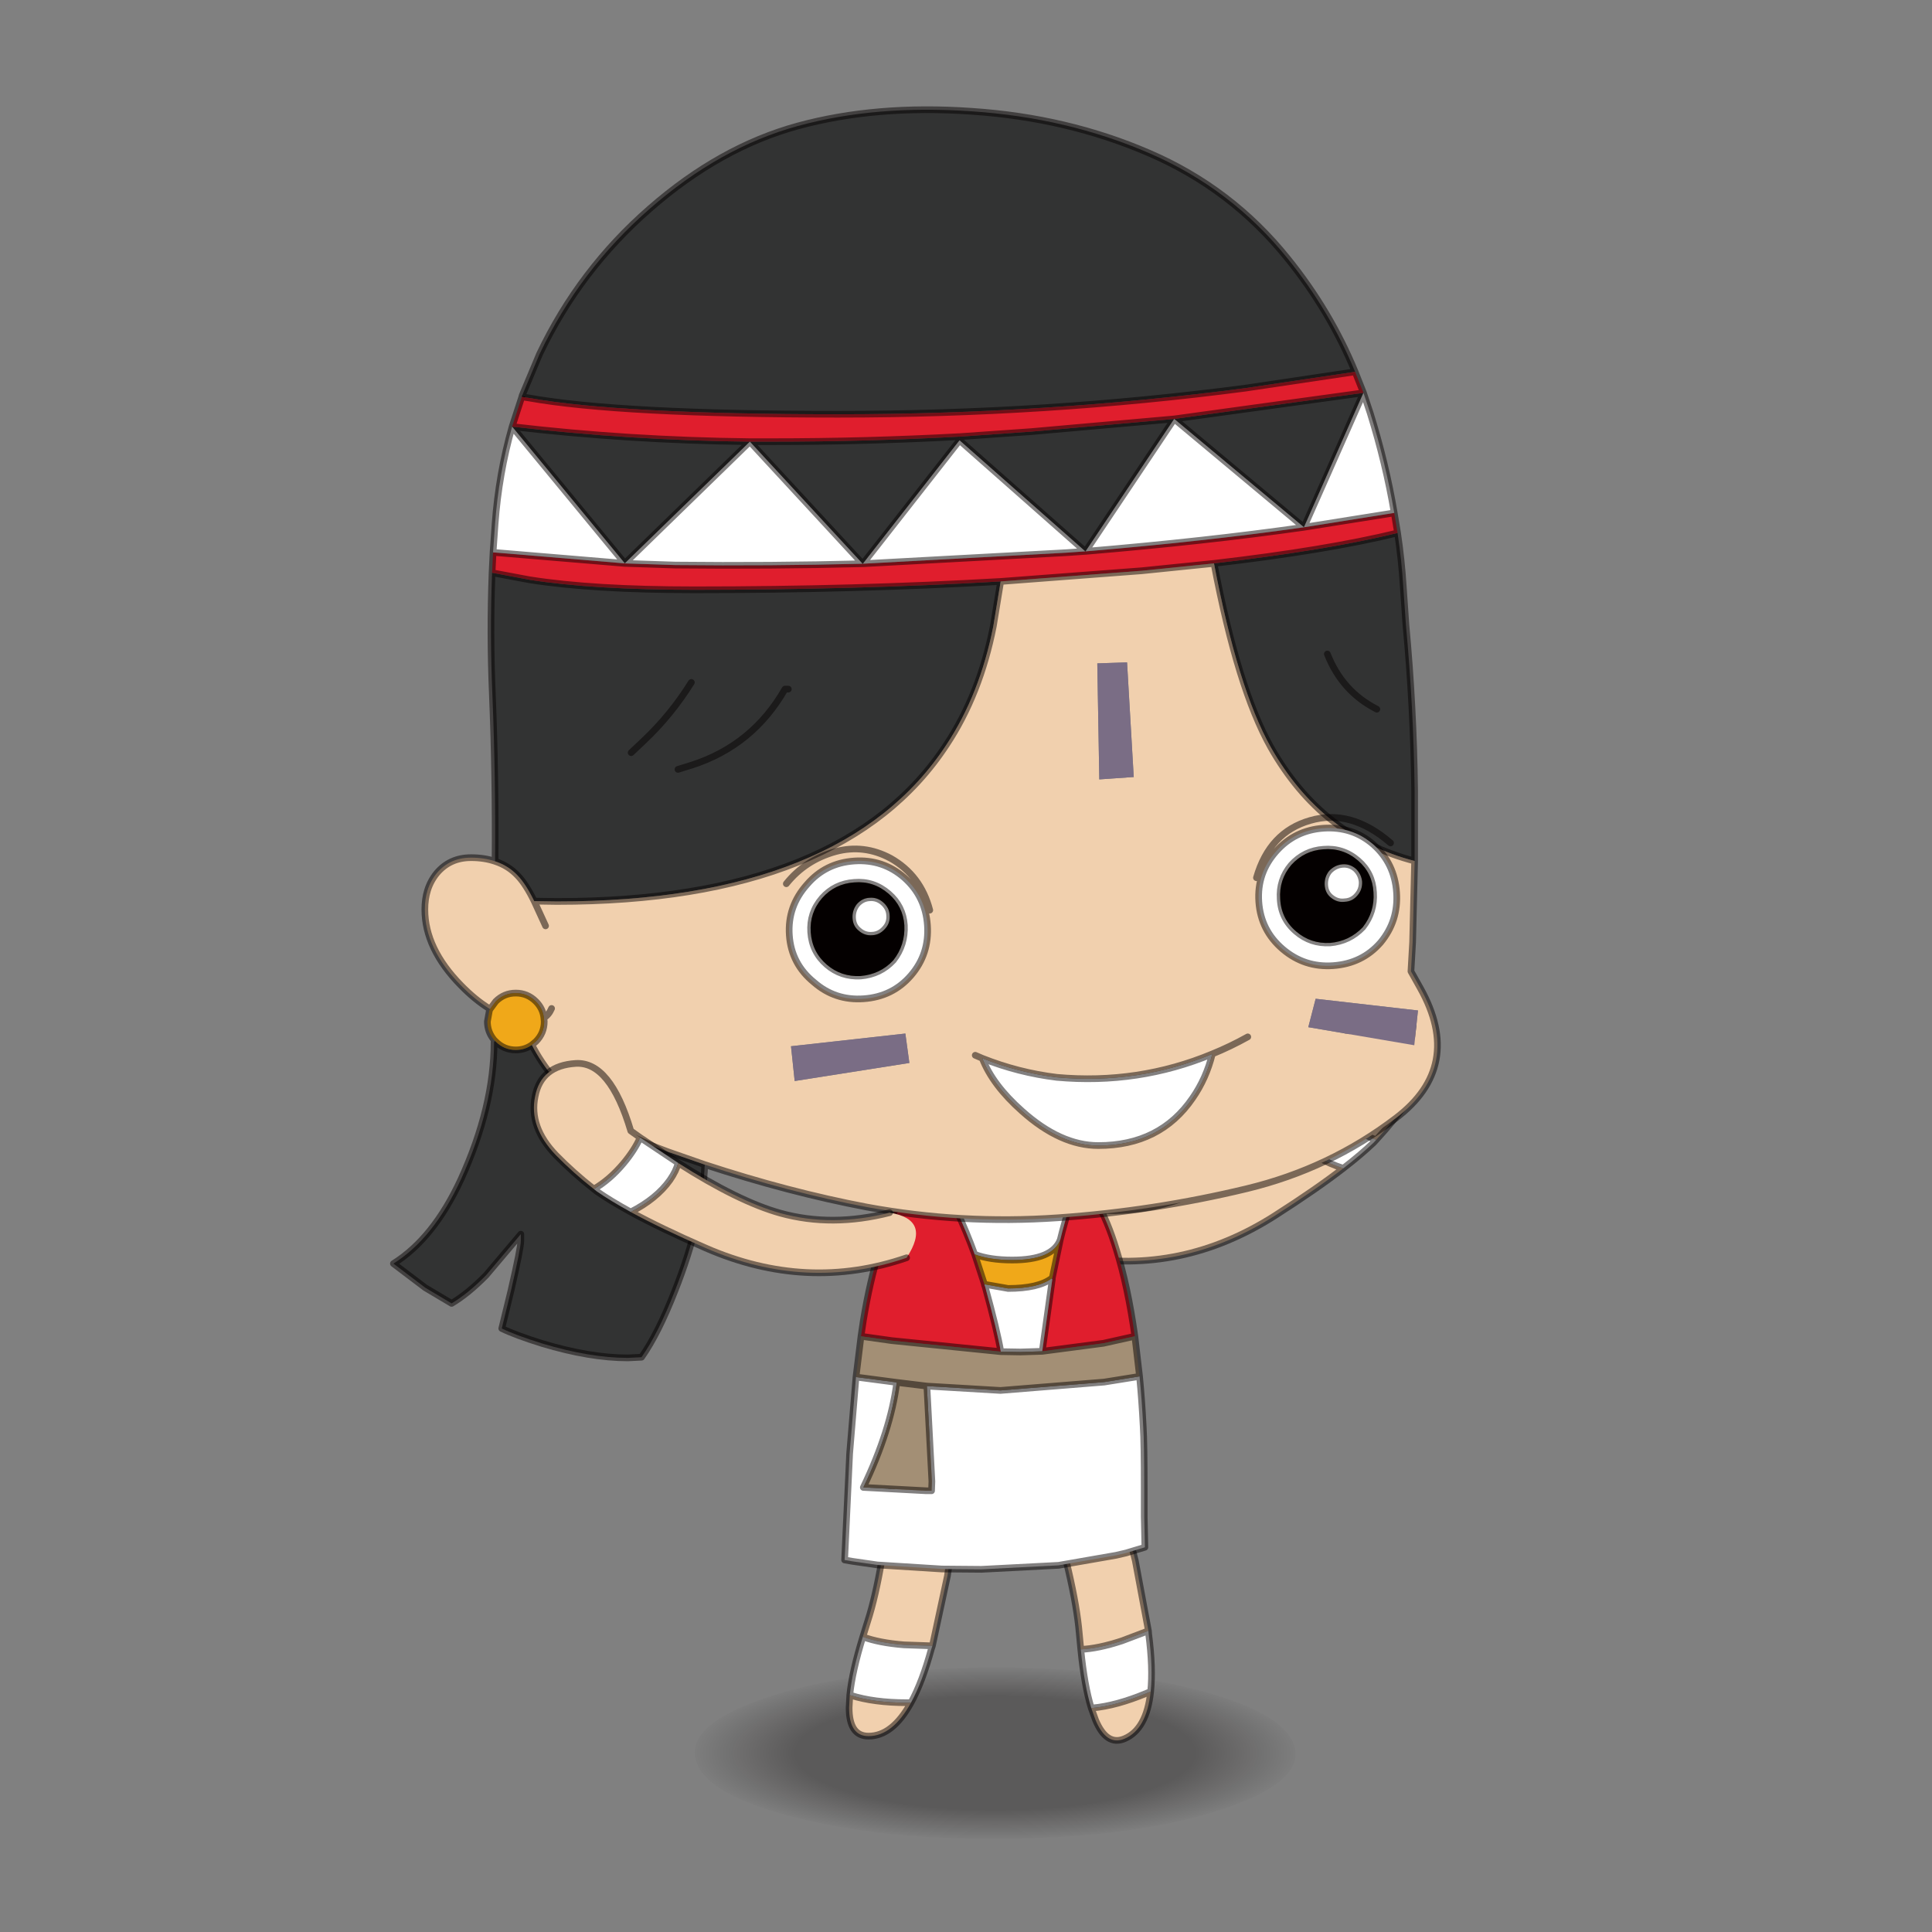 <?xml version="1.0" encoding="utf-8"?>
<!-- Generator: Adobe Illustrator 16.0.0, SVG Export Plug-In . SVG Version: 6.00 Build 0)  -->
<!DOCTYPE svg PUBLIC "-//W3C//DTD SVG 1.1//EN" "http://www.w3.org/Graphics/SVG/1.1/DTD/svg11.dtd">
<svg version="1.1" id="圖層_1" xmlns="http://www.w3.org/2000/svg" xmlns:xlink="http://www.w3.org/1999/xlink" x="0px" y="0px"
	 width="130px" height="130px" viewBox="0 0 130 130" enable-background="new 0 0 130 130" xml:space="preserve">
<rect x="0" y="0" width="130" height="130" fill="#808080" stroke="none"/>
<symbol  id="Graphic_x2F_shape_24__x28_Up_x29_" viewBox="-35.327 -86.602 89.815 25.645">
	
		<radialGradient id="SVGID_1_" cx="9.581" cy="-73.78" r="45.949" gradientTransform="matrix(1 0 0 0.285 0 -52.735)" gradientUnits="userSpaceOnUse">
		<stop  offset="0.647" style="stop-color:#040000;stop-opacity:0.298"/>
		<stop  offset="1" style="stop-color:#040000;stop-opacity:0"/>
	</radialGradient>
	<path fill-rule="evenodd" clip-rule="evenodd" fill="url(#SVGID_1_)" d="M5.85-86.55c-12.367,0.3-22.55,1.8-30.55,4.5
		c-8,2.7-11.483,5.816-10.45,9.35c1.066,3.5,6.316,6.4,15.75,8.7c9.467,2.267,20.367,3.267,32.7,3c12.4-0.3,22.6-1.8,30.6-4.5
		c8-2.733,11.467-5.867,10.4-9.4c-1-3.5-6.233-6.4-15.7-8.7C29.133-85.867,18.217-86.85,5.85-86.55z"/>
</symbol>
<symbol  id="Graphic_x2F_shape_35" viewBox="-44.018 -4.15 45.437 48.983">
	<g>
		<path fill-rule="evenodd" clip-rule="evenodd" fill="#F1D0AE" d="M-30.2,29.55c-1.033-0.9-2.333-1.716-3.9-2.45
			c-1.933-0.9-3.816-1.434-5.65-1.6c-1.167,2.3-2.167,4.633-3,7c-1.267,3.7-0.967,6.8,0.9,9.3c1.833,2.534,4.367,3.167,7.6,1.9
			c3.2-1.267,4.267-5.483,3.2-12.65L-30.2,29.55z M-1.1,3.55c3.533-2.4,3.35-4.8-0.55-7.2C-12.117-2.55-21,2.133-28.3,10.4
			c-3.233,3.667-5.867,6.883-7.9,9.65c2.9,0.1,5.35,0.717,7.35,1.85c0.967,0.567,1.7,1.167,2.2,1.8
			c3.833-6.034,7.4-10.467,10.7-13.3C-11.883,6.933-6.933,4.65-1.1,3.55z"/>
		<path fill-rule="evenodd" clip-rule="evenodd" fill="#FFFFFF" d="M-30.2,29.55l3.55-5.85c-0.5-0.633-1.233-1.233-2.2-1.8
			c-2-1.133-4.45-1.75-7.35-1.85c-1.367,1.867-2.466,3.517-3.3,4.95l-0.25,0.5c1.833,0.167,3.717,0.7,5.65,1.6
			C-32.533,27.833-31.233,28.65-30.2,29.55z"/>
		
			<path fill-rule="evenodd" clip-rule="evenodd" fill="none" stroke="#040000" stroke-linecap="round" stroke-linejoin="round" stroke-miterlimit="3" stroke-opacity="0.498" d="
			M-30.2,29.55l-0.85,1.5c1.066,7.167,0,11.383-3.2,12.65c-3.233,1.267-5.767,0.633-7.6-1.9c-1.867-2.5-2.167-5.6-0.9-9.3
			c0.833-2.367,1.833-4.7,3-7c1.833,0.167,3.717,0.7,5.65,1.6C-32.533,27.833-31.233,28.65-30.2,29.55z M-36.2,20.05
			c-1.367,1.867-2.466,3.517-3.3,4.95l-0.25,0.5 M-1.65-3.65C-12.117-2.55-21,2.133-28.3,10.4c-3.233,3.667-5.867,6.883-7.9,9.65
			c2.9,0.1,5.35,0.717,7.35,1.85c0.967,0.567,1.7,1.167,2.2,1.8l-3.55,5.85 M-26.65,23.7c3.833-6.034,7.4-10.467,10.7-13.3
			c4.067-3.467,9.017-5.75,14.85-6.85"/>
	</g>
</symbol>
<symbol  id="Graphic_x2F_shape_37__x28_Hit_x29_" viewBox="-12.25 -39.45 18.05 44.232">
	<g>
		<path fill-rule="evenodd" clip-rule="evenodd" fill="#F1D0AE" d="M-2.5-33.95c-1.833-3.333-3.95-5-6.35-5
			c-1.933,0-2.9,1.417-2.9,4.25l0.1,1.9l0.15-0.05c2.3-0.733,5.1-1.1,8.4-1.1H-2.5z M0.7-25.45l-4.25,0.15
			c-2.5,0.2-4.55,0.6-6.15,1.2l0.7,2.25C-7.4-16.917-6.117-9.367-5.15,0.8c0.833,2.2,2.433,3.5,4.8,3.9
			C2.017,5.133,3.9,3.833,5.3,0.8L2.95-15L0.7-25.45z"/>
		<path fill-rule="evenodd" clip-rule="evenodd" fill="#FFFFFF" d="M0.7-25.45L0.55-25.9c-0.9-3.3-1.917-5.983-3.05-8.05h-0.6
			c-3.3,0-6.1,0.367-8.4,1.1l-0.15,0.05c0.233,2.333,0.883,5.233,1.95,8.7c1.6-0.6,3.65-1,6.15-1.2L0.7-25.45z"/>
		
			<path fill-rule="evenodd" clip-rule="evenodd" fill="none" stroke="#040000" stroke-linecap="round" stroke-linejoin="round" stroke-miterlimit="3" stroke-opacity="0.498" d="
			M5.3,0.8L2.95-15L0.7-25.45L0.55-25.9c-0.9-3.3-1.917-5.983-3.05-8.05c-1.833-3.333-3.95-5-6.35-5c-1.933,0-2.9,1.417-2.9,4.25
			l0.1,1.9c0.233,2.333,0.883,5.233,1.95,8.7l0.7,2.25C-7.4-16.917-6.117-9.367-5.15,0.8 M-11.65-32.8l0.15-0.05
			c2.3-0.733,5.1-1.1,8.4-1.1h0.6 M0.7-25.45l-4.25,0.15c-2.5,0.2-4.55,0.6-6.15,1.2"/>
	</g>
</symbol>
<symbol  id="Graphic_x2F_shape_379__x28_Hit_x29_" viewBox="3.55 -4.15 61.409 105.38">
	<g id="圖層_3_10_">
		<path fill-rule="evenodd" clip-rule="evenodd" fill="#F4A016" d="M4.95-3.65L4.05,2.2c15.2,8.7,25.75,16.216,31.65,22.55
			c5.9,6.367,9.133,15.75,9.7,28.15c0.533,12.4-2.783,22.133-9.95,29.2l-3.85-0.6l-1.5,0.149c-0.667,0.2-1,0.667-1,1.4
			c0,1.133,0.517,2.116,1.55,2.95c0.633,0.566,1.467,1.05,2.5,1.45l2.95,0.85l-1.3-0.05c-2.7,0-5.2,0.383-7.5,1.149
			C24.167,90.467,22.6,92,22.6,94l0.1,1.1c0.167,0.768,0.5,1.518,1,2.25c1.966,2.467,6.05,3.583,12.25,3.351
			c6.167-0.2,12.216-3.884,18.15-11.051c3.967-4.8,6.833-10.699,8.6-17.699c4.367-17.233,0.6-33.483-11.3-48.75
			C39.567,8.067,24.083-0.883,4.95-3.65z M35.45,82.1L37.6,82.7L35.45,82.1z"/>
		
			<path fill-rule="evenodd" clip-rule="evenodd" fill="none" stroke="#040000" stroke-linecap="round" stroke-linejoin="round" stroke-miterlimit="3" stroke-opacity="0.498" d="
			M4.05,2.2c15.2,8.7,25.75,16.216,31.65,22.55c5.9,6.367,9.133,15.75,9.7,28.15c0.533,12.4-2.783,22.133-9.95,29.2l-3.85-0.6
			l-1.5,0.149c-0.667,0.2-1,0.667-1,1.4c0,1.133,0.517,2.116,1.55,2.95c0.633,0.566,1.467,1.05,2.5,1.45l2.95,0.85l-1.3-0.05
			c-2.7,0-5.2,0.383-7.5,1.149C24.167,90.467,22.6,92,22.6,94l0.1,1.1c0.167,0.768,0.5,1.518,1,2.25
			c1.966,2.467,6.05,3.583,12.25,3.351c6.167-0.2,12.216-3.884,18.15-11.051c3.967-4.8,6.833-10.699,8.6-17.699
			c4.367-17.233,0.6-33.483-11.3-48.75C39.567,8.067,24.083-0.883,4.95-3.65 M35.45,82.1L37.6,82.7"/>
	</g>
</symbol>
<symbol  id="Graphic_x2F_shape_39__x28_Hit_x29_" viewBox="2.15 -65 45.9 65.518">
	<g>
		<path fill-rule="evenodd" clip-rule="evenodd" fill="#E01E2D" d="M24.2-31.95c0.333,2,1.117,5.25,2.35,9.75l0.1,0.25v0.1
			l1.45,4.45c1.566,4.333,3.733,9.017,6.5,14.05l1-0.9c1.2-1.233,2.316-2.733,3.35-4.5c2.566-4.467,4.5-10.65,5.8-18.55l0.35-2.35
			l-4.6-0.65L24.2-31.95z M16.5-21.15L18-31.9l-9.15,1.2l-4.7,1.05c0.7,4.967,1.617,9.267,2.75,12.9
			c0.867,2.867,1.883,5.317,3.05,7.35l0.1,0.2l1.9,2.75L12.5-5.8c0.967-2.833,1.8-5.567,2.5-8.2l0.05-0.2l0.25-1l1.2-5.75V-21.15z"
			/>
		<path fill-rule="evenodd" clip-rule="evenodd" fill="#FFFFFF" d="M18-31.9l-1.5,10.75L16.6-21c1.333-1,3.5-1.5,6.5-1.5l3.4,0.6
			l0.15-0.05l-0.1-0.25c-1.233-4.5-2.017-7.75-2.35-9.75L21.25-32L18-31.9z M35.25-37.1L34.5-51.35l0.05-1.4h0.8l9.4,0.5
			c-2.733,5.7-4.4,10.933-5,15.7l4.55,0.6l1.55,0.2L46.8-47.2l0.75-15.9l-1.15-0.2l-3.8-0.55h-0.05L33-64.45l-5.9-0.05l-11.55,0.6
			l-8.6,1.5l-1.5,0.35l-2.8,0.85l0.1,4.55v2v2.2c0,4.567,0.05,7.65,0.15,9.25c0.133,2.667,0.317,5.184,0.55,7.55l5.3-0.85l15.5-1.25
			L35.25-37.1z M15.3-15.2l-0.25,1L15-14c-0.7,2.633-1.533,5.367-2.5,8.2c0.967,1.133,2.017,2.1,3.15,2.9
			c2.934,2.1,6.467,3.066,10.6,2.9l3.8-0.7c1.633-0.566,3.15-1.45,4.55-2.65c-2.767-5.033-4.934-9.717-6.5-14.05
			c-1.5-0.567-3.367-0.85-5.6-0.85C18.467-18.25,16.067-17.233,15.3-15.2z"/>
		<path fill-rule="evenodd" clip-rule="evenodd" fill="#A38F75" d="M39.75-36.55c0.6-4.767,2.267-10,5-15.7l-9.4-0.5h-0.8l-0.05,1.4
			l0.75,14.25L39.75-36.55l-4.5-0.55l-11-0.65L8.75-36.5l-5.3,0.85l0.7,6l4.7-1.05L18-31.9l3.25-0.1l2.95,0.05l16.3,1.65l4.6,0.65
			l0.75-6.1l-1.55-0.2L39.75-36.55z"/>
		<path fill-rule="evenodd" clip-rule="evenodd" fill="#F0A819" d="M16.6-21l-0.1,0.05l-1.2,5.75c0.767-2.033,3.167-3.05,7.2-3.05
			c2.233,0,4.1,0.283,5.6,0.85l-1.45-4.45L26.5-21.9l-3.4-0.6C20.1-22.5,17.933-22,16.6-21z"/>
		
			<path fill-rule="evenodd" clip-rule="evenodd" fill="none" stroke="#040000" stroke-linecap="round" stroke-linejoin="round" stroke-miterlimit="3" stroke-opacity="0.498" d="
			M45.85-35.75l-0.75,6.1l-4.6-0.65l-16.3-1.65L21.25-32L18-31.9l-9.15,1.2l-4.7,1.05l-0.7-6l5.3-0.85l15.5-1.25l11,0.65l4.5,0.55
			l4.55,0.6L45.85-35.75L46.8-47.2l0.75-15.9l-1.15-0.2l-3.8-0.55h-0.05L33-64.45l-5.9-0.05l-11.55,0.6l-8.6,1.5l-1.5,0.35
			l-2.8,0.85l0.1,4.55v2v2.2c0,4.567,0.05,7.65,0.15,9.25c0.133,2.667,0.317,5.184,0.55,7.55 M45.1-29.65l-0.35,2.35
			c-1.3,7.9-3.233,14.083-5.8,18.55c-1.034,1.767-2.15,3.267-3.35,4.5l-1,0.9c-2.767-5.033-4.934-9.717-6.5-14.05l-1.45-4.45v-0.1
			l-0.1-0.25c-1.233-4.5-2.017-7.75-2.35-9.75 M12.5-5.8c0.967,1.133,2.017,2.1,3.15,2.9c2.934,2.1,6.467,3.066,10.6,2.9l3.8-0.7
			c1.633-0.566,3.15-1.45,4.55-2.65 M15.3-15.2c0.767-2.033,3.167-3.05,7.2-3.05c2.233,0,4.1,0.283,5.6,0.85 M26.5-21.9l0.15,0.05
			 M16.6-21c1.333-1,3.5-1.5,6.5-1.5l3.4,0.6 M4.15-29.65c0.7,4.967,1.617,9.267,2.75,12.9c0.867,2.867,1.883,5.317,3.05,7.35
			l0.1,0.2l1.9,2.75L12.5-5.8c0.967-2.833,1.8-5.567,2.5-8.2l0.05-0.2l0.25-1l1.2-5.75L16.6-21 M16.5-20.95v-0.2L18-31.9
			 M39.75-36.55c0.6-4.767,2.267-10,5-15.7l-9.4-0.5h-0.8l-0.05,1.4l0.75,14.25"/>
	</g>
</symbol>
<symbol  id="Graphic_x2F_shape_41__x28_Up_x29_" viewBox="-0.512 -187.15 157.112 187.638">
	<g>
		<path fill-rule="evenodd" clip-rule="evenodd" fill="#323333" d="M135.9-43.1c-9.133-1.633-24.566-2.45-46.3-2.45
			c-20.767,0-41.05,1.3-60.85,3.9L12.3-39.2c2.5,6.067,5.867,11.717,10.1,16.95C28-15.283,34.9-10.033,43.1-6.5
			c8.167,3.533,17.017,5.617,26.55,6.25c9.533,0.667,18.2-0.067,26-2.2c7.767-2.133,15.133-6.25,22.1-12.35
			c7-6.1,12.5-13.35,16.5-21.75l2.6-6.2L135.9-43.1z M141.35-69.25c0.233-6.067,0.217-12.167-0.05-18.3
			c-0.333-8.233-0.466-16.517-0.4-24.85c-1.333-0.434-2.467-1.15-3.4-2.15c-0.8-0.833-1.617-2.1-2.45-3.8l-3.4-0.05
			c-28.6,0-48.017,7.816-58.25,23.45c-3.333,5.034-5.667,10.934-7,17.7l-1.1,6.7c14.467-0.833,29.717-1.25,45.75-1.25
			c10.133,0,18.367,0.5,24.7,1.5L141.35-69.25z M102.8-49.65c12.034,0.133,23.883,0.883,35.55,2.25L121.5-67.85L102.8-49.65
			L85.95-67.9H85.9L71.45-49.45l0.05,0.55c9.267-0.5,18.633-0.75,28.1-0.75H102.8z M109.55-157.75l5.45,1.9
			c9.967,3.6,16.767,8.934,20.4,16c0.7-0.5,1.5-0.75,2.4-0.75c1.167,0,2.167,0.417,3,1.25l0.1,0.1l0.15-0.15
			c0-6.467,1.65-13.317,4.95-20.55c2.733-5.9,6.1-10.1,10.1-12.6l-4.75-3.6l-3.95-2.35c-1.633,0.967-3.35,2.367-5.15,4.2l-5.2,6.15
			v-1c0-0.7,0.483-3.15,1.45-7.35l1.4-5.75c-1.367-0.667-3.383-1.417-6.05-2.25c-4.767-1.433-9.033-2.15-12.8-2.15l-2.05,0.1
			c-1.667,2.367-3.333,5.683-5,9.95C111.233-169.6,109.75-163.317,109.55-157.75z M33.4-67.85c-2.367-12.467-5.2-21.633-8.5-27.5
			c-5.066-8.933-12.233-14.6-21.5-17v10.5c0.1,8.3,0.533,16.567,1.3,24.8l0.4,5.75c0.167,2.667,0.45,5.333,0.85,8
			C13.05-65.033,22.2-66.55,33.4-67.85z M97.05-86.65h0.5c3.2-5.6,7.833-9.383,13.9-11.35l2.1-0.65l-2.1,0.65
			c-6.067,1.967-10.7,5.75-13.9,11.35H97.05z M111.55-85.65c2.034-3.267,4.434-6.2,7.2-8.8l1.8-1.7l-1.8,1.7
			C115.983-91.85,113.583-88.917,111.55-85.65z M71.45-48.9v-0.55l-18.8-16.6H52.6l-13.25,19.8l21.4-1.9L71.45-48.9z M39.35-46.25
			l-19.4-16.2l-8.9,20.1L39.35-46.25z M16.45-81.4c-1.467-3.733-3.934-6.483-7.4-8.25C12.517-87.883,14.983-85.133,16.45-81.4z"/>
		<path fill-rule="evenodd" clip-rule="evenodd" fill="#130D0D" d="M136.85-42.75l0.05-0.2l-1-0.15L136.85-42.75z M71.45-48.9h0.05
			l-0.05-0.55V-48.9z"/>
		<path fill-rule="evenodd" clip-rule="evenodd" fill="#E01E2D" d="M102.8-49.65h-3.2c-9.467,0-18.833,0.25-28.1,0.75h-0.05
			l-10.7,0.75l-21.4,1.9l-28.3,3.9l1.25,3.15l16.45-2.45c19.8-2.6,40.083-3.9,60.85-3.9c21.733,0,37.167,0.816,46.3,2.45l1,0.15
			l1.45-4.45C126.683-48.767,114.833-49.517,102.8-49.65z M141.35-69.25l-5.6-1.05c-6.333-1-14.567-1.5-24.7-1.5
			c-16.033,0-31.283,0.417-45.75,1.25l-21.1,1.6l-10.8,1.1c-11.2,1.3-20.35,2.817-27.45,4.55l0.5,3l13.5-2.15
			c9.833-1.4,20.716-2.6,32.65-3.6h0.05l2.85-0.2l30.4-1.65h0.05c9.2-0.233,18.533-0.3,28-0.2l7.55,0.25l19.7,1.65L141.35-69.25z"/>
		<path fill-rule="evenodd" clip-rule="evenodd" fill="#FFFFFF" d="M121.5-67.85l16.85,20.45c1.333-4.7,2.183-9.55,2.55-14.55
			l0.3-4.25L121.5-67.85l-7.55-0.25c-9.467-0.1-18.8-0.033-28,0.2l16.85,18.25L121.5-67.85z M11.05-42.35l8.9-20.1l19.4,16.2
			l13.25-19.8c-11.934,1-22.817,2.2-32.65,3.6L6.45-60.3c0.833,4.933,2.033,9.917,3.6,14.95L11.05-42.35z M85.9-67.9l-30.4,1.65
			l-2.85,0.2l18.8,16.6L85.9-67.9z M68.05-141.85c-1.033-2.667-3.017-5.3-5.95-7.9c-3.833-3.433-7.633-5.15-11.4-5.15
			c-6.167,0-10.867,2.367-14.1,7.1c-1.367,1.966-2.35,4.167-2.95,6.6c7.367-3.066,15.117-4.233,23.25-3.5
			C60.733-144.233,64.45-143.283,68.05-141.85z"/>
		<path fill-rule="evenodd" clip-rule="evenodd" fill="#F1D0AE" d="M135.4-139.85c-3.633-7.066-10.433-12.4-20.4-16l-5.45-1.9
			c-8.433-2.767-16.517-4.883-24.25-6.35c-9.4-1.733-18.917-2.267-28.55-1.6c-9.567,0.667-18.983,2.117-28.25,4.35
			c-8.267,2-15.7,5.517-22.3,10.55c-6.8,5.167-8.017,11.65-3.65,19.45l1.4,2.5L3.7-124.5l-0.3,12.15c9.267,2.4,16.434,8.067,21.5,17
			c3.3,5.867,6.133,15.033,8.5,27.5l10.8-1.1l21.1-1.6l1.1-6.7c1.333-6.767,3.667-12.667,7-17.7
			c10.233-15.633,29.65-23.45,58.25-23.45l3.4,0.05c0.833,1.7,1.65,2.967,2.45,3.8c0.933,1,2.067,1.716,3.4,2.15
			c1.067,0.367,2.267,0.55,3.6,0.55c2.1,0,3.8-0.767,5.1-2.3c0.633-0.767,1.1-1.633,1.4-2.6c0.267-0.867,0.4-1.817,0.4-2.85
			c0-3.9-1.8-7.683-5.4-11.35c-1.4-1.433-2.8-2.583-4.2-3.45l-0.15-0.1l-0.85,1.15c-0.833,0.833-1.833,1.25-3,1.25
			c-1.167,0-2.167-0.417-3-1.25c-0.7-0.7-1.1-1.517-1.2-2.45l-0.05-0.55c0-1.167,0.417-2.167,1.25-3L135.4-139.85z M50.85-82.8
			l-4.45,0.15l-1-17.15h0.15l5-0.35L50.85-82.8z M78.95-142.55l17.15-2.7l0.55,5.2l-17.1,1.9L78.95-142.55z M33.65-141.2
			c0.6-2.433,1.583-4.633,2.95-6.6c3.233-4.733,7.933-7.1,14.1-7.1c3.767,0,7.566,1.717,11.4,5.15c2.933,2.6,4.917,5.233,5.95,7.9
			l1.05,0.45l-1.05-0.45c-3.6-1.433-7.316-2.383-11.15-2.85C48.767-145.433,41.017-144.267,33.65-141.2
			c-1.8,0.733-3.566,1.583-5.3,2.55C30.083-139.617,31.85-140.467,33.65-141.2z M19.3-137.2l-1.1,4.25L2.9-134.7l0.55-5.2
			L19.3-137.2z M135.05-118.35l-1.7-3.7L135.05-118.35z M133.6-135.8c-0.5,0.3-0.883,0.767-1.15,1.4
			C132.717-135.033,133.1-135.5,133.6-135.8z"/>
		<path fill-rule="evenodd" clip-rule="evenodd" fill="#7A6D85" d="M50.85-82.8l-0.3-17.35l-5,0.35H45.4l1,17.15L50.85-82.8z
			 M78.95-142.55l0.6,4.4l17.1-1.9l-0.55-5.2L78.95-142.55z M19.3-137.2l-15.85-2.7l-0.55,5.2l15.3,1.75L19.3-137.2z"/>
		<path fill-rule="evenodd" clip-rule="evenodd" fill="#F0A819" d="M141.65-134.5l0.1-0.2l0.3-1.65c0-1.033-0.333-1.95-1-2.75
			l-0.15-0.15l-0.1-0.1c-0.833-0.833-1.833-1.25-3-1.25c-0.9,0-1.7,0.25-2.4,0.75l-0.6,0.5c-0.833,0.833-1.25,1.833-1.25,3
			l0.05,0.55c0.1,0.933,0.5,1.75,1.2,2.45c0.833,0.833,1.833,1.25,3,1.25c1.167,0,2.167-0.417,3-1.25L141.65-134.5z"/>
		
			<path fill-rule="evenodd" clip-rule="evenodd" fill="none" stroke="#040000" stroke-linecap="round" stroke-linejoin="round" stroke-miterlimit="3" stroke-opacity="0.498" d="
			M136.85-42.75l-2.6,6.2c-4,8.4-9.5,15.65-16.5,21.75c-6.967,6.1-14.333,10.216-22.1,12.35c-7.8,2.133-16.467,2.867-26,2.2
			C60.117-0.883,51.267-2.967,43.1-6.5c-8.2-3.533-15.1-8.783-20.7-15.75c-4.233-5.233-7.6-10.883-10.1-16.95l16.45-2.45
			c19.8-2.6,40.083-3.9,60.85-3.9c21.733,0,37.167,0.816,46.3,2.45l1,0.15L136.85-42.75z M136.9-42.95l1.45-4.45
			c1.333-4.7,2.183-9.55,2.55-14.55l0.3-4.25l0.15-3.05c0.233-6.067,0.217-12.167-0.05-18.3c-0.333-8.233-0.466-16.517-0.4-24.85
			c1.067,0.367,2.267,0.55,3.6,0.55c2.1,0,3.8-0.767,5.1-2.3c0.633-0.767,1.1-1.633,1.4-2.6c0.267-0.867,0.4-1.817,0.4-2.85
			c0-3.9-1.8-7.683-5.4-11.35c-1.4-1.433-2.8-2.583-4.2-3.45l-0.05-0.3l0.3-1.65c0-1.033-0.333-1.95-1-2.75v-0.3
			c0-6.467,1.65-13.317,4.95-20.55c2.733-5.9,6.1-10.1,10.1-12.6l-4.75-3.6l-3.95-2.35c-1.633,0.967-3.35,2.367-5.15,4.2l-5.2,6.15
			v-1c0-0.7,0.483-3.15,1.45-7.35l1.4-5.75c-1.367-0.667-3.383-1.417-6.05-2.25c-4.767-1.433-9.033-2.15-12.8-2.15l-2.05,0.1
			c-1.667,2.367-3.333,5.683-5,9.95c-2.767,7-4.25,13.283-4.45,18.85c-8.433-2.767-16.517-4.883-24.25-6.35
			c-9.4-1.733-18.917-2.267-28.55-1.6c-9.567,0.667-18.983,2.117-28.25,4.35c-8.267,2-15.7,5.517-22.3,10.55
			c-6.8,5.167-8.017,11.65-3.65,19.45l1.4,2.5L3.7-124.5l-0.3,12.15v10.5c0.1,8.3,0.533,16.567,1.3,24.8l0.4,5.75
			c0.167,2.667,0.45,5.333,0.85,8l0.5,3c0.833,4.933,2.033,9.917,3.6,14.95l1,3l1.25,3.15 M85.9-67.9h0.05l16.85,18.25h-3.2
			c-9.467,0-18.833,0.25-28.1,0.75h-0.05l-10.7,0.75l-21.4,1.9l13.25-19.8h0.05l18.8,16.6L85.9-67.9l-30.4,1.65l-2.85,0.2
			 M97.05-86.65h0.5c3.2-5.6,7.833-9.383,13.9-11.35l2.1-0.65 M111.55-85.65c2.034-3.267,4.434-6.2,7.2-8.8l1.8-1.7 M85.95-67.9
			c9.2-0.233,18.533-0.3,28-0.2l7.55,0.25l-18.7,18.2c12.034,0.133,23.883,0.883,35.55,2.25L121.5-67.85l19.7,1.65 M65.3-70.55
			c14.467-0.833,29.717-1.25,45.75-1.25c10.133,0,18.367,0.5,24.7,1.5l5.6,1.05 M11.05-42.35l28.3-3.9l-19.4-16.2L11.05-42.35z
			 M52.6-66.05c-11.934,1-22.817,2.2-32.65,3.6L6.45-60.3 M33.4-67.85c-11.2,1.3-20.35,2.817-27.45,4.55 M33.4-67.85
			c-2.367-12.467-5.2-21.633-8.5-27.5c-5.066-8.933-12.233-14.6-21.5-17 M16.45-81.4c-1.467-3.733-3.934-6.483-7.4-8.25
			 M135.05-118.35l-3.4-0.05c-28.6,0-48.017,7.816-58.25,23.45c-3.333,5.034-5.667,10.934-7,17.7l-1.1,6.7l-21.1,1.6l-10.8,1.1
			 M68.05-141.85l1.05,0.45 M33.65-141.2c7.367-3.066,15.117-4.233,23.25-3.5c3.833,0.467,7.55,1.417,11.15,2.85
			c-1.033-2.667-3.017-5.3-5.95-7.9c-3.833-3.433-7.633-5.15-11.4-5.15c-6.167,0-10.867,2.367-14.1,7.1
			C35.233-145.833,34.25-143.633,33.65-141.2c-1.8,0.733-3.566,1.583-5.3,2.55 M135.05-118.35l-1.7-3.7 M140.9-112.4
			c-1.333-0.434-2.467-1.15-3.4-2.15c-0.8-0.833-1.617-2.1-2.45-3.8 M133.6-135.8c-0.5,0.3-0.883,0.767-1.15,1.4 M141.65-134.5
			l-0.85,1.15c-0.833,0.833-1.833,1.25-3,1.25c-1.167,0-2.167-0.417-3-1.25c-0.7-0.7-1.1-1.517-1.2-2.45l-0.05-0.55
			c0-1.167,0.417-2.167,1.25-3l0.6-0.5c0.7-0.5,1.5-0.75,2.4-0.75c1.167,0,2.167,0.417,3,1.25l0.1,0.1l0.15,0.15 M141.8-134.4
			l-0.15-0.1l0.1-0.2 M135.4-139.85c-3.633-7.066-10.433-12.4-20.4-16l-5.45-1.9"/>
	</g>
</symbol>
<symbol  id="Graphic_x2F_shape_42__x28_Up_x29_" viewBox="5.57 -133.48 92.28 28.146">
	<g>
		<path fill-rule="evenodd" clip-rule="evenodd" fill="#FFFFFF" d="M76.25-121.95c0.2,2.867,1.35,5.233,3.45,7.1
			c2.133,1.867,4.633,2.7,7.5,2.5c2.867-0.2,5.216-1.367,7.05-3.5c1.967-2.2,2.85-4.733,2.65-7.6c-0.2-2.867-1.433-5.216-3.7-7.05
			c-2.1-1.833-4.567-2.65-7.4-2.45c-2.9,0.2-5.267,1.367-7.1,3.5C76.867-127.317,76.05-124.817,76.25-121.95z M26.7-118.45
			c-0.2-2.867-1.4-5.233-3.6-7.1c-2.167-1.833-4.667-2.65-7.5-2.45c-2.9,0.2-5.267,1.35-7.1,3.45c-1.8,2.167-2.6,4.667-2.4,7.5
			c0.2,2.9,1.35,5.283,3.45,7.15c2.1,1.833,4.6,2.65,7.5,2.45c2.833-0.2,5.184-1.35,7.05-3.45
			C26.033-113.067,26.9-115.583,26.7-118.45z M21.1-122.9c1.5,1.267,2.3,2.883,2.4,4.85c0.133,1.933-0.417,3.633-1.65,5.1
			c-1.3,1.434-2.9,2.217-4.8,2.35c-1.966,0.167-3.7-0.4-5.2-1.7c-1.434-1.233-2.2-2.817-2.3-4.75c-0.133-1.934,0.4-3.667,1.6-5.2
			c1.333-1.4,2.967-2.183,4.9-2.35C17.983-124.7,19.667-124.133,21.1-122.9z M12.15-113.55c0.6,0.533,1.283,0.767,2.05,0.7
			c0.767-0.066,1.433-0.4,2-1c0.466-0.6,0.683-1.283,0.65-2.05c-0.033-0.8-0.333-1.434-0.9-1.9c-0.633-0.534-1.333-0.75-2.1-0.65
			c-0.767,0.034-1.4,0.35-1.9,0.95c-0.5,0.567-0.733,1.25-0.7,2.05C11.317-114.717,11.617-114.083,12.15-113.55z M82.6-122.5
			c-0.533,0.567-0.767,1.25-0.7,2.05c0.033,0.733,0.35,1.367,0.95,1.9c0.6,0.533,1.283,0.767,2.05,0.7
			c0.733-0.033,1.367-0.35,1.9-0.95c0.467-0.6,0.684-1.284,0.65-2.05c-0.034-0.8-0.333-1.433-0.9-1.9
			c-0.6-0.533-1.283-0.767-2.05-0.7C83.767-123.417,83.133-123.1,82.6-122.5z M87.2-115.55c-1.934,0.167-3.65-0.4-5.15-1.7
			c-1.433-1.233-2.216-2.8-2.35-4.7c-0.1-1.966,0.45-3.716,1.65-5.25c1.3-1.4,2.933-2.183,4.9-2.35c1.933-0.1,3.617,0.466,5.05,1.7
			c1.467,1.267,2.267,2.883,2.4,4.85c0.133,1.933-0.434,3.633-1.7,5.1C90.733-116.467,89.133-115.683,87.2-115.55z"/>
		<path fill-rule="evenodd" clip-rule="evenodd" fill="#040000" d="M21.1-122.9c-1.434-1.233-3.117-1.8-5.05-1.7
			c-1.933,0.167-3.566,0.95-4.9,2.35c-1.2,1.533-1.733,3.267-1.6,5.2c0.1,1.933,0.867,3.517,2.3,4.75c1.5,1.3,3.233,1.867,5.2,1.7
			c1.9-0.133,3.5-0.917,4.8-2.35c1.233-1.466,1.783-3.167,1.65-5.1C23.4-120.017,22.6-121.633,21.1-122.9z M12.15-113.55
			c-0.533-0.534-0.833-1.167-0.9-1.9c-0.033-0.8,0.2-1.483,0.7-2.05c0.5-0.6,1.133-0.917,1.9-0.95c0.767-0.1,1.467,0.117,2.1,0.65
			c0.566,0.466,0.867,1.1,0.9,1.9c0.033,0.767-0.184,1.45-0.65,2.05c-0.567,0.6-1.233,0.934-2,1
			C13.433-112.783,12.75-113.017,12.15-113.55z M82.6-122.5c0.533-0.6,1.167-0.917,1.9-0.95c0.767-0.066,1.45,0.167,2.05,0.7
			c0.567,0.467,0.867,1.1,0.9,1.9c0.033,0.767-0.184,1.45-0.65,2.05c-0.533,0.6-1.167,0.917-1.9,0.95
			c-0.767,0.067-1.45-0.167-2.05-0.7c-0.6-0.534-0.917-1.167-0.95-1.9C81.833-121.25,82.067-121.933,82.6-122.5z M87.2-115.55
			c1.933-0.133,3.533-0.917,4.8-2.35c1.267-1.467,1.833-3.167,1.7-5.1c-0.133-1.967-0.934-3.583-2.4-4.85
			c-1.433-1.233-3.117-1.8-5.05-1.7c-1.967,0.167-3.6,0.95-4.9,2.35c-1.2,1.534-1.75,3.284-1.65,5.25
			c0.133,1.9,0.917,3.467,2.35,4.7C83.55-115.95,85.267-115.383,87.2-115.55z"/>
		
			<path fill-rule="evenodd" clip-rule="evenodd" fill="none" stroke="#040000" stroke-linecap="round" stroke-linejoin="round" stroke-miterlimit="3" stroke-opacity="0.498" d="
			M76.25-121.95c0.2,2.867,1.35,5.233,3.45,7.1c2.133,1.867,4.633,2.7,7.5,2.5c2.867-0.2,5.216-1.367,7.05-3.5
			c1.967-2.2,2.85-4.733,2.65-7.6c-0.2-2.867-1.433-5.216-3.7-7.05c-2.1-1.833-4.567-2.65-7.4-2.45c-2.9,0.2-5.267,1.367-7.1,3.5
			C76.867-127.317,76.05-124.817,76.25-121.95z M26.7-118.45c-0.2-2.867-1.4-5.233-3.6-7.1c-2.167-1.833-4.667-2.65-7.5-2.45
			c-2.9,0.2-5.267,1.35-7.1,3.45c-1.8,2.167-2.6,4.667-2.4,7.5c0.2,2.9,1.35,5.283,3.45,7.15c2.1,1.833,4.6,2.65,7.5,2.45
			c2.833-0.2,5.184-1.35,7.05-3.45C26.033-113.067,26.9-115.583,26.7-118.45z M21.1-122.9c-1.434-1.233-3.117-1.8-5.05-1.7
			c-1.933,0.167-3.566,0.95-4.9,2.35c-1.2,1.533-1.733,3.267-1.6,5.2c0.1,1.933,0.867,3.517,2.3,4.75c1.5,1.3,3.233,1.867,5.2,1.7
			c1.9-0.133,3.5-0.917,4.8-2.35c1.233-1.466,1.783-3.167,1.65-5.1C23.4-120.017,22.6-121.633,21.1-122.9z M12.15-113.55
			c0.6,0.533,1.283,0.767,2.05,0.7c0.767-0.066,1.433-0.4,2-1c0.466-0.6,0.683-1.283,0.65-2.05c-0.033-0.8-0.333-1.434-0.9-1.9
			c-0.633-0.534-1.333-0.75-2.1-0.65c-0.767,0.034-1.4,0.35-1.9,0.95c-0.5,0.567-0.733,1.25-0.7,2.05
			C11.317-114.717,11.617-114.083,12.15-113.55z M7-109.65c3.967,3.433,7.983,4.55,12.05,3.35c4.034-1.167,6.7-4.017,8-8.55
			 M82.6-122.5c-0.533,0.567-0.767,1.25-0.7,2.05c0.033,0.733,0.35,1.367,0.95,1.9c0.6,0.533,1.283,0.767,2.05,0.7
			c0.733-0.033,1.367-0.35,1.9-0.95c0.467-0.6,0.684-1.284,0.65-2.05c-0.034-0.8-0.333-1.433-0.9-1.9
			c-0.6-0.533-1.283-0.767-2.05-0.7C83.767-123.417,83.133-123.1,82.6-122.5z M87.2-115.55c1.933-0.133,3.533-0.917,4.8-2.35
			c1.267-1.467,1.833-3.167,1.7-5.1c-0.133-1.967-0.934-3.583-2.4-4.85c-1.433-1.233-3.117-1.8-5.05-1.7
			c-1.967,0.167-3.6,0.95-4.9,2.35c-1.2,1.534-1.75,3.284-1.65,5.25c0.133,1.9,0.917,3.467,2.35,4.7
			C83.55-115.95,85.267-115.383,87.2-115.55z M75.9-119.7c0.9,3.467,2.85,6.05,5.85,7.75c2.667,1.434,5.417,1.767,8.25,1
			c3-0.833,5.45-2.433,7.35-4.8"/>
	</g>
</symbol>
<symbol  id="Graphic_x2F_shape_46__x28_Hit_x29_" viewBox="-2.287 -4.65 48.692 29.6">
	<g id="圖層_3_15_">
		<path fill-rule="evenodd" clip-rule="evenodd" fill="#AC7E1F" d="M27.9,3.55V3.7v0.45c0.067,3.367,0.783,5.9,2.15,7.6
			c0.967,1.2,2.65,2.25,5.05,3.15c2.833,1.1,4.733,2.017,5.7,2.75c2,1.5,3.383,3.767,4.15,6.8c1.1-5,1.25-10.05,0.45-15.15
			c-0.9-5.8-4.167-8.833-9.8-9.1c-2-0.267-3.85,0.05-5.55,0.95c3.434,2.667,6.1,5.4,8,8.2c-2-1.434-4.133-2.75-6.4-3.95L28.4,3.8
			L27.9,3.55z"/>
		<path fill-rule="evenodd" clip-rule="evenodd" fill="#F4A016" d="M27.9,3.55l0.5,0.25l3.25,1.6c2.267,1.2,4.4,2.517,6.4,3.95
			c-1.9-2.8-4.566-5.533-8-8.2c-4.7-2.833-9.85-4.533-15.45-5.1l-2.15-0.2L10.8-4.1C6.767-3.933,2.833-3.3-1-2.2l-1.2,1.7
			c-0.267,0.633,0.083,1.367,1.05,2.2L2.1,0.95c3.4-0.667,6.3-1.017,8.7-1.05h0.3C16.733-0.1,22.333,1.117,27.9,3.55z"/>
		
			<path fill-rule="evenodd" clip-rule="evenodd" fill="none" stroke="#040000" stroke-linecap="round" stroke-linejoin="round" stroke-miterlimit="3" stroke-opacity="0.498" d="
			M27.9,3.55l0.5,0.25l3.25,1.6c2.267,1.2,4.4,2.517,6.4,3.95c-1.9-2.8-4.566-5.533-8-8.2c1.7-0.9,3.55-1.217,5.55-0.95
			c5.633,0.267,8.9,3.3,9.8,9.1c0.8,5.1,0.65,10.15-0.45,15.15c-0.767-3.034-2.15-5.3-4.15-6.8c-0.966-0.733-2.867-1.65-5.7-2.75
			c-2.4-0.9-4.083-1.95-5.05-3.15c-1.367-1.7-2.083-4.233-2.15-7.6V3.7V3.55z M-1.15,1.7L2.1,0.95c3.4-0.667,6.3-1.017,8.7-1.05h0.3
			c5.633,0,11.233,1.217,16.8,3.65 M30.05,1.15c-4.7-2.833-9.85-4.533-15.45-5.1l-2.15-0.2L10.8-4.1C6.767-3.933,2.833-3.3-1-2.2"/>
	</g>
</symbol>
<symbol  id="Graphic_x2F_shape_48__x28_Hit_x29_" viewBox="-12.9 -42.6 26.95 50.627">
	<g id="圖層_3_16_">
		<path fill-rule="evenodd" clip-rule="evenodd" fill="#F4A016" d="M-4.5-18.2l14.15,1.5l0.4-2.45c0.434-3.233,0.65-6.434,0.65-9.6
			c0-8.9-1.75-13.35-5.25-13.35c-1.8,0-3.434,2.867-4.9,8.6C-1.283-26.267-2.967-21.167-4.5-18.2z"/>
		<path fill-rule="evenodd" clip-rule="evenodd" fill="#91B4C4" d="M9.65-16.7L-4.5-18.2l-2.9-0.15l-0.45,1
			c-0.633,1.367-2.15,6.5-4.55,15.4C-5.267,7.217,2.45,10.067,10.75,6.6c1.5-7.033,2.35-12.15,2.55-15.35l0.25-7.3L9.65-16.7z"/>
		
			<path fill-rule="evenodd" clip-rule="evenodd" fill="none" stroke="#040000" stroke-linecap="round" stroke-linejoin="round" stroke-miterlimit="3" stroke-opacity="0.498" d="
			M9.65-16.7l0.4-2.45c0.434-3.233,0.65-6.434,0.65-9.6c0-8.9-1.75-13.35-5.25-13.35c-1.8,0-3.434,2.867-4.9,8.6
			c-1.833,7.233-3.517,12.333-5.05,15.3l-2.9-0.15l-0.45,1c-0.633,1.367-2.15,6.5-4.55,15.4 M10.75,6.6
			c1.5-7.033,2.35-12.15,2.55-15.35l0.25-7.3l-3.9-0.65 M-4.5-18.2l14.15,1.5"/>
	</g>
</symbol>
<symbol  id="Graphic_x2F_shape_50__x28_Hit_x29_" viewBox="-4.8 -29.626 48.685 33.876">
	<g id="圖層_3_17_">
		<path fill-rule="evenodd" clip-rule="evenodd" fill="#F4A016" d="M-4.3-1.95c0.233,3.434,1.333,5.333,3.3,5.7
			c1.967,0.4,3.433,0.4,4.4,0c4.6-9.733,12.05-15.8,22.35-18.2L36.7-16.4c3.4-0.767,5.45-2.033,6.15-3.8
			c0.5-1.2,0.65-2.466,0.45-3.8c-0.3-2-1.417-3.4-3.35-4.2c-4.867-2.033-12-0.716-21.4,3.95C9.15-19.617,1.533-12.183-4.3-1.95z"/>
		
			<path fill-rule="evenodd" clip-rule="evenodd" fill="none" stroke="#040000" stroke-linecap="round" stroke-linejoin="round" stroke-miterlimit="3" stroke-opacity="0.498" d="
			M-4.3-1.95c5.833-10.233,13.45-17.667,22.85-22.3c9.4-4.667,16.534-5.983,21.4-3.95C41.883-27.4,43-26,43.3-24
			c0.2,1.333,0.05,2.6-0.45,3.8c-0.7,1.767-2.75,3.034-6.15,3.8l-10.95,1.95C15.45-12.05,8-5.983,3.4,3.75"/>
	</g>
</symbol>
<symbol  id="Graphic_x2F_shape_52__x28_Hit_x29_" viewBox="-0.5 -62.4 55.7 62.9">
	<g id="圖層_3_18_">
		<path fill-rule="evenodd" clip-rule="evenodd" fill="#2B7289" d="M54.7-49.65l-6.35-1.05c-7.033-1.133-13.684-1.833-19.95-2.1
			l-1.1,7.2l-1.2,8.2c5.5,1.233,9.867,5.45,13.1,12.65c2.3,5.2,3.7,10.917,4.2,17.15c2.3-2.667,4.233-6,5.8-10
			C51.933-24.5,53.767-35.183,54.7-49.65z M9.4-7.6c-0.3-1.833-0.45-3.75-0.45-5.75c0-7.066,1.05-12.75,3.15-17.05
			c2.066-4.233,4.967-6.65,8.7-7.25c-0.533-3.067-0.933-8.167-1.2-15.3c-6.133,0.133-12,0.817-17.6,2.05l-1.35,0.35
			C0.217-47.45,0-44.05,0-40.35C0-26.883,2.633-16.567,7.9-9.4L9.4-7.6z"/>
		<path fill-rule="evenodd" clip-rule="evenodd" fill="#91B4C4" d="M43.4-7.6c-0.5-6.233-1.9-11.95-4.2-17.15
			c-3.233-7.2-7.6-11.417-13.1-12.65l1.2-8.2l1.1-7.2c6.267,0.267,12.917,0.966,19.95,2.1l6.35,1.05c-3.4-6-8.583-9.85-15.55-11.55
			l-18.7-0.7l-5,0.75c-2.233,0.566-4.383,1.417-6.45,2.55c-3.533,1.9-6.317,4.583-8.35,8.05L2-50.9
			c5.6-1.233,11.467-1.917,17.6-2.05c0.267,7.133,0.667,12.233,1.2,15.3c-3.733,0.6-6.633,3.017-8.7,7.25
			c-2.1,4.3-3.15,9.983-3.15,17.05c0,2,0.15,3.917,0.45,5.75C13.8-2.533,19.333,0,26,0C33.133,0,38.933-2.533,43.4-7.6z"/>
		
			<path fill-rule="evenodd" clip-rule="evenodd" fill="none" stroke="#040000" stroke-linecap="round" stroke-linejoin="round" stroke-miterlimit="3" stroke-opacity="0.498" d="
			M43.4-7.6c2.3-2.667,4.233-6,5.8-10c2.733-6.9,4.566-17.583,5.5-32.05 M39.15-61.2l-18.7-0.7l-5,0.75 M0.65-50.55
			C0.217-47.45,0-44.05,0-40.35C0-26.883,2.633-16.567,7.9-9.4l1.5,1.8C13.8-2.533,19.333,0,26,0c7.133,0,12.933-2.533,17.4-7.6
			c-0.5-6.233-1.9-11.95-4.2-17.15c-3.233-7.2-7.6-11.417-13.1-12.65l1.2-8.2l1.1-7.2c6.267,0.267,12.917,0.966,19.95,2.1l6.35,1.05
			 M9.4-7.6c-0.3-1.833-0.45-3.75-0.45-5.75c0-7.066,1.05-12.75,3.15-17.05c2.066-4.233,4.967-6.65,8.7-7.25
			c-0.533-3.067-0.933-8.167-1.2-15.3c-6.133,0.133-12,0.817-17.6,2.05l-1.35,0.35"/>
	</g>
</symbol>
<symbol  id="MovieClip_x2F_sprite_36" viewBox="-44.018 -4.15 45.437 48.983">
	<use xlink:href="#Graphic_x2F_shape_35"  width="45.437" height="48.983" x="-44.018" y="-4.15" overflow="visible"/>
</symbol>
<symbol  id="MovieClip_x2F_sprite_38__x28_Up_x29_" viewBox="-12.25 -39.45 18.05 44.232">
	<use xlink:href="#Graphic_x2F_shape_37__x28_Hit_x29_"  width="18.05" height="44.232" x="-12.25" y="-39.45" overflow="visible"/>
</symbol>
<symbol  id="MovieClip_x2F_sprite_40__x28_Up_x29_" viewBox="2.15 -65 45.9 65.518">
	<use xlink:href="#Graphic_x2F_shape_39__x28_Hit_x29_"  width="45.9" height="65.518" x="2.15" y="-65" overflow="visible"/>
</symbol>
<symbol  id="MovieClip_x2F_sprite_44_FLM_x5F_FRAME_x5F_0" viewBox="-0.512 -187.15 157.112 187.638">
	<g id="Layer_1_5_">
		
			<use xlink:href="#Graphic_x2F_shape_41__x28_Up_x29_"  width="157.112" height="187.638" x="-0.512" y="-187.15" overflow="visible"/>
	</g>
	<g id="Layer_2_5_">
		<use xlink:href="#Graphic_x2F_shape_42__x28_Up_x29_"  width="92.28" height="28.146" x="5.57" y="-133.48" overflow="visible"/>
	</g>
</symbol>
<g id="Layer_1_3_">
	
		<use xlink:href="#Graphic_x2F_shape_24__x28_Up_x29_"  width="89.815" height="25.645" x="-35.327" y="-86.602" transform="matrix(-0.45 0 0 -0.45 71.272 84.769)" overflow="visible"/>
</g>
<g id="Layer_2_3_">
	
		<use xlink:href="#MovieClip_x2F_sprite_36"  width="45.437" height="48.983" x="-44.018" y="-4.15" transform="matrix(-0.432 -0.124 0.124 -0.432 72.264 82.787)" overflow="visible"/>
</g>
<g id="Layer_4_2_">
	
		<use xlink:href="#MovieClip_x2F_sprite_38__x28_Up_x29_"  width="18.05" height="44.232" x="-12.25" y="-39.45" transform="matrix(0.415 -0.174 -0.174 -0.415 72.556 99.293)" overflow="visible"/>
</g>
<g id="Layer_6_2_">
	
		<use xlink:href="#MovieClip_x2F_sprite_38__x28_Up_x29_"  width="18.05" height="44.232" x="-12.25" y="-39.45" transform="matrix(0.45 0 0 -0.45 62.423 99.293)" overflow="visible"/>
</g>
<g id="Layer_8_2_">
	
		<use xlink:href="#MovieClip_x2F_sprite_40__x28_Up_x29_"  width="45.9" height="65.518" x="2.15" y="-65" transform="matrix(-0.45 0 0 -0.45 78.23 76.572)" overflow="visible"/>
</g>
<g id="Layer_10_2_">
	
		<use xlink:href="#MovieClip_x2F_sprite_44_FLM_x5F_FRAME_x5F_0"  width="157.112" height="187.638" x="-0.512" y="-187.15" transform="matrix(-0.45 0 0 -0.45 96.717 7.377)" overflow="visible"/>
</g>
<g id="Layer_13_2_">
	
		<use xlink:href="#MovieClip_x2F_sprite_36"  width="45.437" height="48.983" x="-44.018" y="-4.15" transform="matrix(0.407 -0.19 -0.19 -0.407 60.981 82.834)" overflow="visible"/>
</g>
</svg>
